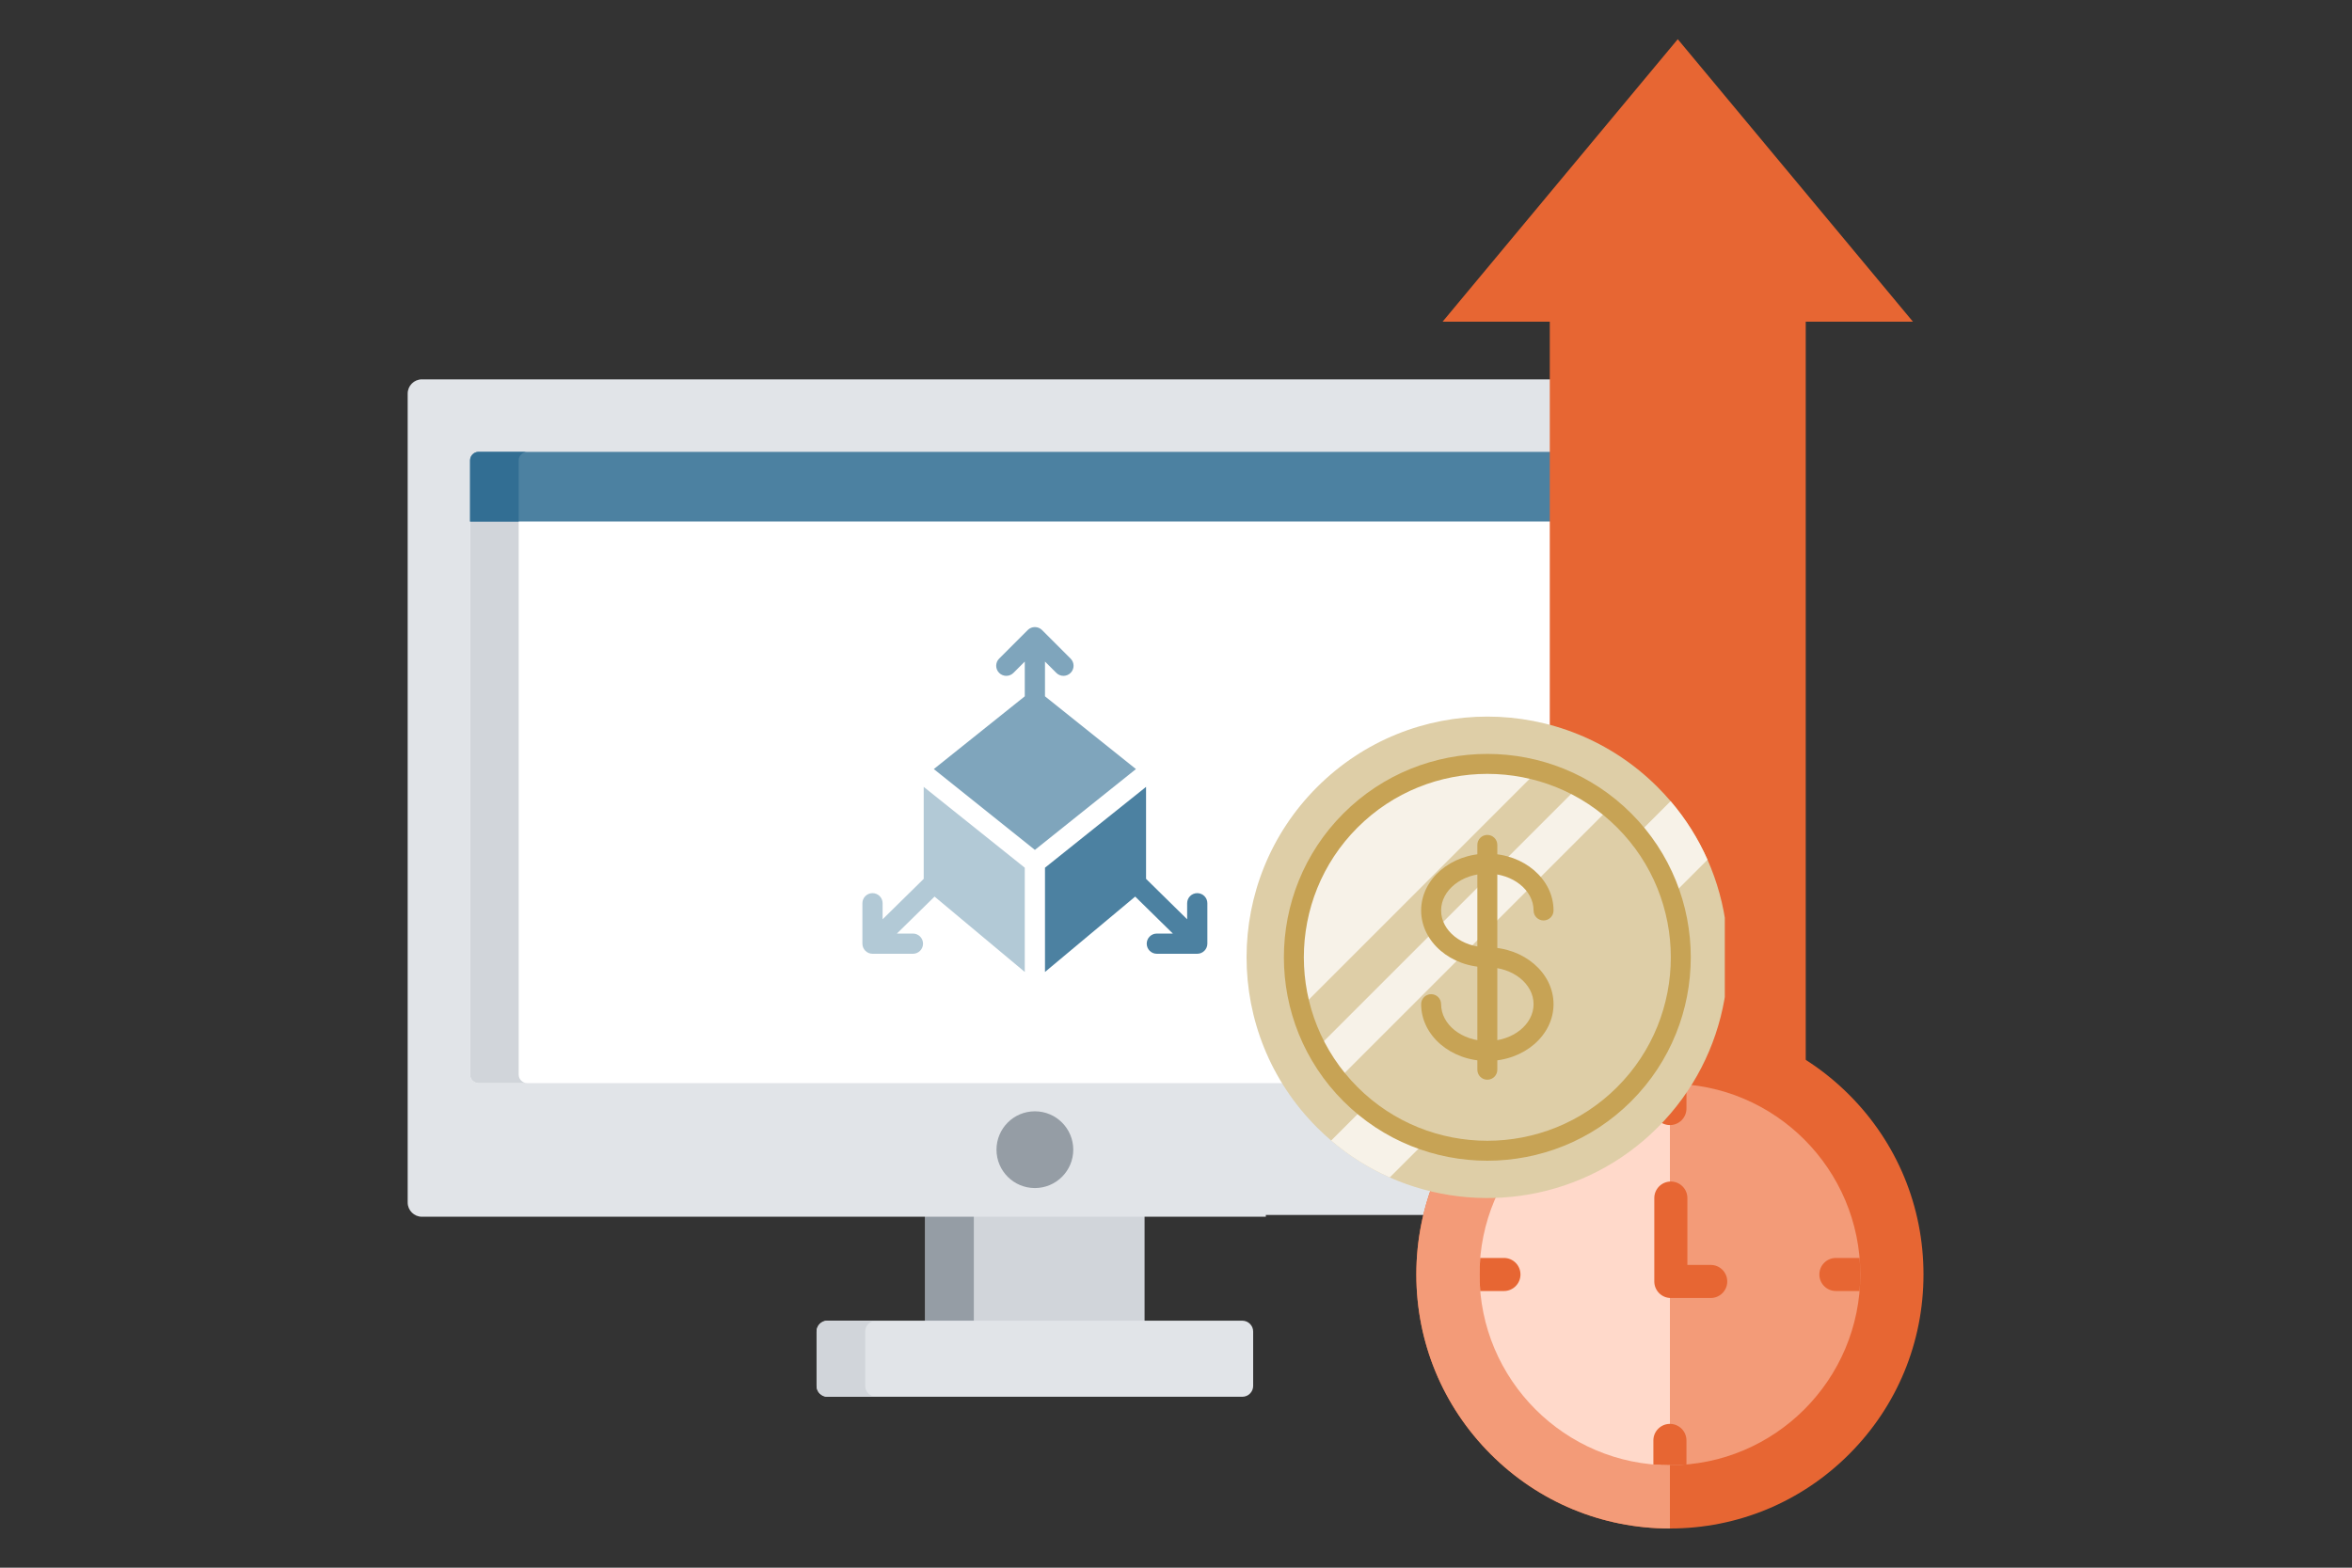 <svg width="300" height="200" viewBox="0 0 300 200" fill="none" xmlns="http://www.w3.org/2000/svg">
<rect x="0" y="0" width="300" height="200" fill="#333333" stroke="none"/>
<path d="M145.991 154.916H118.013V168.8H145.991V154.916Z" fill="#D1D5DA"/>
<path d="M124.213 154.916H118.013V168.8H124.213V154.916Z" fill="#959DA5"/>
<path d="M159.843 176.811C159.843 177.572 159.22 178.195 158.459 178.195H105.541C104.779 178.195 104.156 177.572 104.156 176.811V169.872C104.156 169.111 104.779 168.488 105.541 168.488H158.458C159.22 168.488 159.842 169.111 159.842 169.872V176.811H159.843Z" fill="#E1E4E8"/>
<path d="M110.358 176.811V169.872C110.358 169.111 110.981 168.488 111.742 168.488H105.542C104.78 168.488 104.157 169.111 104.157 169.872V176.811C104.157 177.572 104.78 178.195 105.542 178.195H111.742C110.981 178.195 110.358 177.571 110.358 176.811Z" fill="#D1D5DA"/>
<path d="M210.187 48.396H53.813C52.816 48.396 52 49.212 52 50.21V153.414C52 154.412 52.816 155.228 53.813 155.228H161.459V149.808C161.459 149.255 161.908 148.807 162.46 148.807H166.674C167.535 148.807 168.43 148.169 168.713 147.356L169.509 145.444C169.883 144.689 169.703 143.607 169.09 143L166.116 140.049C165.928 139.862 165.824 139.612 165.824 139.346C165.824 139.079 165.928 138.829 166.116 138.642L171.51 133.29C171.699 133.103 171.952 132.999 172.223 132.999C172.493 132.999 172.746 133.103 172.935 133.29L175.909 136.241C176.29 136.619 176.878 136.846 177.482 136.846C177.807 136.846 178.117 136.778 178.379 136.651L180.317 135.857C181.115 135.585 181.753 134.691 181.753 133.83V129.668C181.753 129.115 182.202 128.667 182.754 128.667H190.391C190.943 128.667 191.392 129.116 191.392 129.668V133.83C191.392 134.692 192.031 135.585 192.846 135.864L194.786 136.659C195.028 136.778 195.339 136.846 195.663 136.846C196.268 136.846 196.856 136.62 197.237 136.242L200.212 133.291C200.401 133.103 200.653 132.999 200.923 132.999C201.193 132.999 201.446 133.103 201.635 133.291L207.028 138.643C207.217 138.83 207.321 139.08 207.321 139.346C207.321 139.613 207.217 139.863 207.028 140.049L204.055 143.001C203.442 143.607 203.262 144.689 203.644 145.463L204.439 147.374C204.714 148.17 205.61 148.807 206.471 148.807H210.686C211.238 148.807 211.687 149.256 211.687 149.808V154.429C211.884 154.139 211.999 153.79 211.999 153.415V50.21C212 49.212 211.184 48.396 210.187 48.396Z" fill="#E1E4E8"/>
<rect x="132" y="52" width="78" height="103" fill="#E1E4E8"/>
<path d="M59.96 137.094C59.96 137.693 60.45 138.182 61.048 138.182H166.58L171.51 133.29C171.699 133.102 171.952 132.999 172.222 132.999C172.492 132.999 172.746 133.102 172.935 133.29L175.909 136.241C176.29 136.619 176.878 136.845 177.482 136.845C177.807 136.845 178.117 136.778 178.379 136.651L180.317 135.857C181.115 135.584 181.753 134.691 181.753 133.829V129.667C181.753 129.115 182.202 128.666 182.754 128.666H190.391C190.943 128.666 191.392 129.115 191.392 129.667V133.829C191.392 134.691 192.031 135.584 192.846 135.864L194.786 136.659C195.028 136.778 195.339 136.845 195.663 136.845C196.268 136.845 196.856 136.619 197.237 136.241L200.212 133.29C200.401 133.103 200.653 132.999 200.923 132.999C201.193 132.999 201.446 133.103 201.635 133.29L204.039 135.676V66.223H59.96V137.094Z" fill="white"/>
<path d="M66.161 137.094V66.223H59.96V137.094C59.96 137.693 60.45 138.182 61.048 138.182H67.249C66.65 138.183 66.161 137.693 66.161 137.094Z" fill="#D1D5DA"/>
<path d="M132 151.568C134.704 151.568 136.896 149.376 136.896 146.672C136.896 143.968 134.704 141.776 132 141.776C129.296 141.776 127.104 143.968 127.104 146.672C127.104 149.376 129.296 151.568 132 151.568Z" fill="#959DA5"/>
<path d="M202.952 57.644H61.048C60.45 57.644 59.96 58.133 59.96 58.732V66.535H204.039V58.732C204.039 58.133 203.55 57.644 202.952 57.644Z" fill="#4C81A1"/>
<path d="M67.249 57.644H61.048C60.45 57.644 59.96 58.133 59.96 58.732V66.535H66.161V58.732C66.161 58.133 66.65 57.644 67.249 57.644Z" fill="#326E93"/>
<path d="M152.711 113.944C151.998 113.944 151.422 114.521 151.422 115.233V117.278L146.18 112.121V100.385L133.289 110.697C133.289 116.065 133.289 119.272 133.289 123.999L144.796 114.383L149.599 119.101H147.555C146.842 119.101 146.266 119.677 146.266 120.39C146.266 121.102 146.842 121.679 147.555 121.679H152.711C153.425 121.679 154 121.091 154 120.39V115.233C154 114.521 153.423 113.944 152.711 113.944Z" fill="#4C81A1"/>
<path d="M117.82 100.385V112.122L112.578 117.278V115.233C112.578 114.521 112.002 113.944 111.289 113.944C110.577 113.944 110 114.521 110 115.233V120.39C110 121.104 110.587 121.679 111.289 121.679H116.445C117.158 121.679 117.734 121.102 117.734 120.39C117.734 119.677 117.158 119.101 116.445 119.101H114.401L119.204 114.383L130.711 123.999C130.711 119.363 130.711 115.994 130.711 110.698L117.82 100.385Z" fill="#B2C9D6"/>
<path d="M133.289 88.832V84.4L134.735 85.845C135.238 86.349 136.054 86.349 136.557 85.845C137.061 85.342 137.061 84.526 136.557 84.022L132.913 80.378C132.411 79.874 131.588 79.876 131.087 80.378L127.443 84.022C126.94 84.526 126.94 85.342 127.443 85.845C127.947 86.349 128.763 86.349 129.266 85.845L130.711 84.4V88.832L119.109 98.113L132 108.427L144.891 98.114L133.289 88.832Z" fill="#7FA5BC"/>
<path d="M244 41.043L214 5L184 41.043H197.676V161H230.323V41.043H244Z" fill="#E76633"/>
<g clip-path="url(#clip0)">
<path d="M198.085 137.288L193.881 133.076C192.906 132.098 191.609 131.56 190.228 131.56C188.848 131.56 187.551 132.098 186.575 133.076L183.528 136.13C181.522 138.14 181.522 141.41 183.528 143.42L187.741 147.642C188.153 148.055 188.693 148.261 189.234 148.261C189.773 148.261 190.312 148.056 190.724 147.645C191.549 146.822 197.259 141.093 198.083 140.271C198.907 139.449 198.908 138.113 198.085 137.288Z" fill="#E76633"/>
<path d="M213 123.422C211.835 123.422 210.891 124.366 210.891 125.531V132.281C210.891 133.446 211.835 134.391 213 134.391C214.165 134.391 215.109 133.446 215.109 132.281V125.531C215.109 124.366 214.165 123.422 213 123.422Z" fill="#F39B78"/>
<path d="M218.203 123H207.797C206.632 123 205.688 123.944 205.688 125.109C205.688 126.274 206.632 127.219 207.797 127.219H218.203C219.368 127.219 220.312 126.274 220.312 125.109C220.312 123.944 219.368 123 218.203 123Z" fill="#E76633"/>
<path d="M213 123H207.797C206.632 123 205.688 123.944 205.688 125.109C205.688 126.274 206.632 127.219 207.797 127.219H213V123Z" fill="#F39B78"/>
<path d="M235.872 139.68C229.763 133.558 221.64 130.187 213 130.187C204.36 130.187 196.237 133.558 190.128 139.68C184.02 145.801 180.656 153.938 180.656 162.593C180.656 171.249 184.02 179.386 190.128 185.507C196.237 191.628 204.36 195 213 195C221.64 195 229.763 191.628 235.872 185.507C241.98 179.386 245.343 171.249 245.343 162.593C245.343 153.938 241.98 145.801 235.872 139.68Z" fill="#E76633"/>
<path d="M213 130.187C204.36 130.187 196.237 133.558 190.128 139.68C184.02 145.801 180.656 153.938 180.656 162.593C180.656 171.249 184.02 179.386 190.128 185.507C196.237 191.628 204.36 195 213 195V130.187Z" fill="#F39B78"/>
<path d="M213 138.263C199.609 138.263 188.716 149.178 188.716 162.593C188.716 176.009 199.609 186.924 213 186.924C226.39 186.924 237.283 176.009 237.283 162.593C237.283 149.178 226.39 138.263 213 138.263Z" fill="#F39B78"/>
<path d="M213 138.263C199.609 138.263 188.716 149.178 188.716 162.593C188.716 176.009 199.609 186.924 213 186.924V138.263Z" fill="#FFD9CA"/>
<path d="M213 143.532C214.165 143.532 215.109 142.588 215.109 141.423V138.356C214.414 138.296 213.711 138.263 213 138.263C212.289 138.263 211.586 138.296 210.891 138.356V141.423C210.891 142.588 211.835 143.532 213 143.532Z" fill="#E76633"/>
<path d="M213 181.655C211.835 181.655 210.891 182.599 210.891 183.764V186.831C211.586 186.891 212.289 186.924 213 186.924C213.711 186.924 214.414 186.891 215.109 186.831V183.764C215.109 182.599 214.165 181.655 213 181.655Z" fill="#E76633"/>
<path d="M237.191 160.484H234.17C233.005 160.484 232.061 161.429 232.061 162.594C232.061 163.758 233.005 164.703 234.17 164.703H237.191C237.251 164.007 237.283 163.304 237.283 162.594C237.283 161.883 237.251 161.18 237.191 160.484Z" fill="#E76633"/>
<path d="M193.938 162.594C193.938 161.429 192.994 160.484 191.829 160.484H188.808C188.748 161.18 188.716 161.883 188.716 162.594C188.716 163.304 188.748 164.007 188.808 164.703H191.829C192.994 164.703 193.938 163.758 193.938 162.594Z" fill="#E76633"/>
<path d="M218.202 161.376H215.227V152.845C215.227 151.68 214.282 150.735 213.117 150.735C211.952 150.735 211.008 151.68 211.008 152.845V163.485C211.008 164.65 211.952 165.595 213.117 165.595H218.202C219.367 165.595 220.312 164.65 220.312 163.485C220.312 162.32 219.367 161.376 218.202 161.376Z" fill="#E76633"/>
</g>
<g clip-path="url(#clip1)">
<path d="M211.428 143.848C202.19 153.084 188.533 155.207 177.263 150.215C174.609 149.04 172.09 147.471 169.79 145.507C169.174 144.982 168.576 144.428 167.995 143.848C156.002 131.854 156.002 112.409 167.995 100.415C179.989 88.422 199.433 88.422 211.428 100.415C212.009 100.996 212.562 101.594 213.087 102.21C215.051 104.508 216.62 107.029 217.795 109.683C222.787 120.952 220.664 134.61 211.428 143.848Z" fill="#DECEA7"/>
<path d="M217.795 109.684L177.264 150.215C174.609 149.04 172.09 147.471 169.79 145.507L213.087 102.21C215.051 104.508 216.62 107.029 217.795 109.684Z" fill="#F7F2E8"/>
<path d="M214.399 122.131C214.399 135.766 203.345 146.819 189.711 146.819C182.014 146.819 175.141 143.298 170.613 137.778C167.118 133.519 165.022 128.069 165.022 122.131C165.022 108.496 176.076 97.443 189.71 97.443C195.65 97.443 201.099 99.542 205.359 103.036C210.878 107.563 214.399 114.436 214.399 122.131Z" fill="#DECEA7"/>
<path d="M205.359 103.036L170.616 137.779L170.613 137.778C169.593 136.535 168.692 135.19 167.929 133.762C167.059 132.138 166.367 130.408 165.877 128.592C165.32 126.533 165.022 124.366 165.022 122.131C165.022 108.496 176.076 97.443 189.71 97.443C191.947 97.443 194.113 97.74 196.172 98.297C197.987 98.788 199.717 99.481 201.341 100.351C202.77 101.114 204.115 102.016 205.359 103.036Z" fill="#F7F2E8"/>
<path d="M201.341 100.351L167.929 133.762C167.06 132.138 166.368 130.408 165.877 128.592L196.172 98.297C197.987 98.788 199.718 99.481 201.341 100.351Z" fill="#DECEA7"/>
<path d="M189.711 148.08C183.063 148.08 176.415 145.55 171.353 140.488C161.231 130.366 161.231 113.896 171.353 103.774C181.476 93.652 197.946 93.651 208.068 103.774C218.191 113.896 218.19 130.366 208.068 140.488C203.007 145.55 196.359 148.08 189.711 148.08ZM189.711 98.727C183.715 98.727 177.718 101.009 173.154 105.574C164.024 114.704 164.024 129.559 173.154 138.688C182.283 147.818 197.138 147.818 206.268 138.688C215.397 129.559 215.397 114.704 206.268 105.574C201.703 101.009 195.707 98.727 189.711 98.727Z" fill="#C7A355"/>
<path d="M189.711 135.355C185.055 135.355 181.268 132.104 181.268 128.107C181.268 127.404 181.838 126.834 182.541 126.834C183.244 126.834 183.814 127.404 183.814 128.107C183.814 130.7 186.459 132.81 189.712 132.81C192.964 132.81 195.609 130.7 195.609 128.107C195.609 125.514 192.964 123.404 189.712 123.404C185.056 123.404 181.268 120.153 181.268 116.156C181.268 112.159 185.056 108.907 189.712 108.907C194.367 108.907 198.155 112.159 198.155 116.156C198.155 116.859 197.585 117.429 196.882 117.429C196.179 117.429 195.609 116.859 195.609 116.156C195.609 113.563 192.963 111.453 189.711 111.453C186.459 111.453 183.814 113.562 183.814 116.156C183.814 118.748 186.459 120.858 189.711 120.858C194.367 120.858 198.155 124.11 198.155 128.107C198.155 132.104 194.367 135.355 189.711 135.355Z" fill="#C7A355"/>
<path d="M189.711 137.746C189.007 137.746 188.438 137.176 188.438 136.473V107.79C188.438 107.087 189.007 106.517 189.711 106.517C190.414 106.517 190.984 107.087 190.984 107.79V136.473C190.984 137.176 190.414 137.746 189.711 137.746Z" fill="#C7A355"/>
</g>
<defs>
<clipPath id="clip0">
<rect width="72" height="72" fill="white" transform="translate(177 123)"/>
</clipPath>
<clipPath id="clip1">
<rect width="61" height="64" fill="white" transform="translate(159 89)"/>
</clipPath>
</defs>
</svg>
